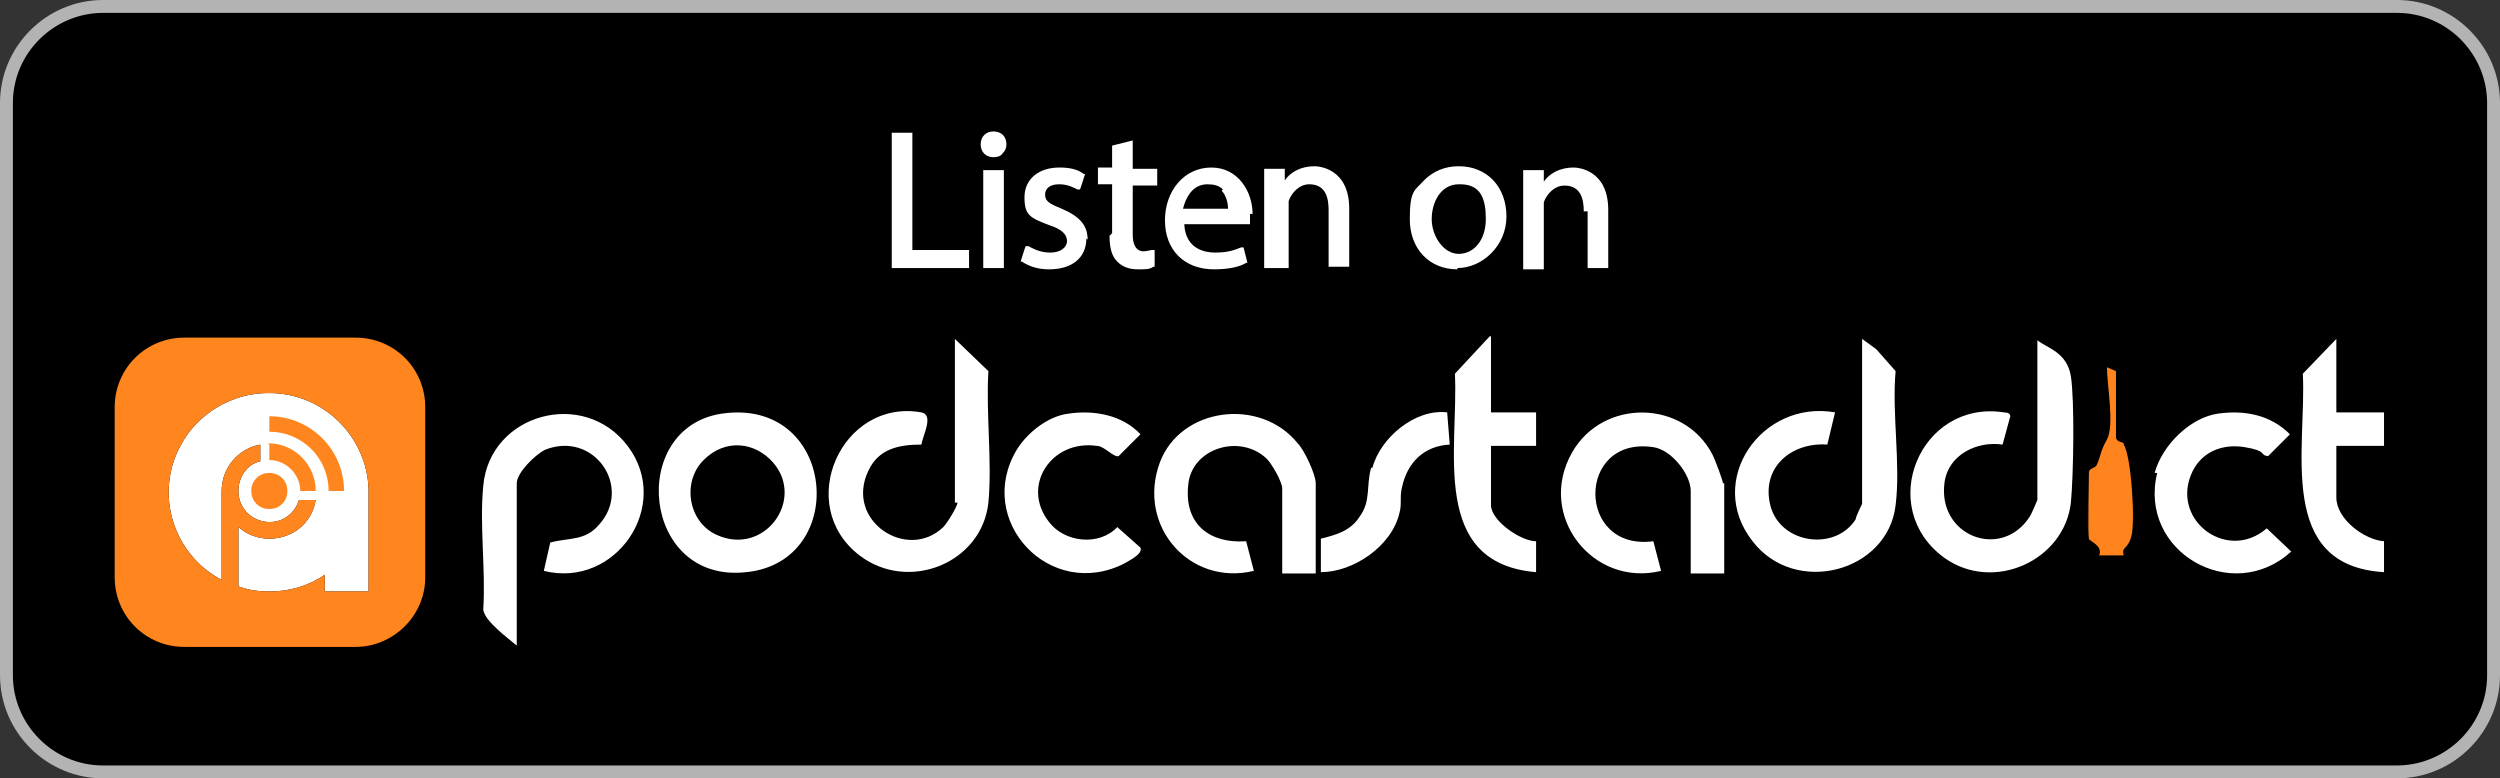 <?xml version="1.0" encoding="UTF-8"?>
<svg id="Layer_1" xmlns="http://www.w3.org/2000/svg" version="1.1" viewBox="0 0 194 60.4">
  <rect x="0" y="0" width="194" height="60.4" fill="#333333" stroke="none"/>
  <!-- Generator: Adobe Illustrator 29.0.1, SVG Export Plug-In . SVG Version: 2.1.0 Build 192)  -->
  <defs>
    <style>
      .st0 {
        fill: #ff851e;
      }

      .st1 {
        fill: #fff;
      }

      .st2 {
        fill: #ff841e;
      }

      .st3 {
        fill: #b3b3b3;
      }
    </style>
  </defs>
  <rect x=".5" y=".5" width="193" height="59.4" rx="7.5" ry="7.5"/>
  <path class="st3" d="M186,60.4H8C3.6,60.4,0,56.8,0,52.4V8C0,3.6,3.6,0,8,0h178c4.4,0,8,3.6,8,8v44.4c0,4.4-3.6,8-8,8ZM8,1c-3.8,0-7,3.1-7,7v44.4c0,3.8,3.1,7,7,7h178c3.8,0,7-3.1,7-7V8c0-3.8-3.1-7-7-7H8Z"/>
  <path class="st1" d="M20.9,30.5c4.2,0,7.6,3.4,7.7,7.5v7.9s-3.4,0-3.4,0v-1.3c-1.3.9-2.8,1.3-4.3,1.3-.8,0-1.6-.1-2.4-.4v-4.6c.7.6,1.5.9,2.4.9,1.8,0,3.3-1.2,3.6-3h-1.3c-.4,1.3-1.7,2-3,1.6-1-.3-1.7-1.2-1.7-2.3h0c0-1.1.7-2.1,1.7-2.3v-1.3c-1.7.3-3,1.8-3,3.6v6.9c-3.8-2-5.2-6.7-3.2-10.4,1.3-2.5,4-4.1,6.8-4.1Z"/>
  <path class="st0" d="M14.3,26.2c-3,0-5.4,2.4-5.4,5.4v13.2c0,3,2.4,5.4,5.4,5.4h13.3c2.9,0,5.4-2.4,5.4-5.4v-13.2c0-3-2.4-5.4-5.4-5.4h-13.3ZM20.9,30.5c4.2,0,7.6,3.4,7.7,7.5v7.9s-3.4,0-3.4,0v-1.3c-1.3.9-2.8,1.3-4.3,1.3-.8,0-1.6-.1-2.4-.4v-4.6c.7.6,1.5.9,2.4.9,1.8,0,3.3-1.2,3.6-3h-1.3c-.4,1.3-1.7,2-3,1.6-1-.3-1.7-1.2-1.7-2.3h0c0-1.1.7-2.1,1.7-2.3v-1.3c-1.7.3-3,1.8-3,3.6v6.9c-3.8-2-5.2-6.7-3.2-10.4,1.3-2.5,4-4.1,6.8-4.1ZM20.9,32.3v1.2h0c2.5,0,4.6,2,4.6,4.6h0s1.2,0,1.2,0h0c0-3.2-2.6-5.8-5.8-5.8h0ZM20.9,34.5v1.2h0c1.3,0,2.4,1.1,2.4,2.4,0,0,0,0,0,0h0s1.2,0,1.2,0h0c0-2-1.6-3.7-3.7-3.7h0ZM20.9,36.7c-.8,0-1.4.6-1.4,1.4s.6,1.4,1.4,1.4,1.4-.6,1.4-1.4-.6-1.4-1.4-1.4Z"/>
  <path class="st1" d="M144.5,26.3l1.1.8,1.5,1.7c-.3,3.3.4,7.2,0,10.4-.6,5.2-7.8,7.1-11.1,2.8-3.7-4.7.7-11,6.4-10l-.6,2.5c-2.8-.2-5.2,1.8-4.4,4.8.8,2.9,5,3.5,6.6,1,0-.2.5-1.2.5-1.2v-12.7ZM158.1,38.8c0,0-.5,1.2-.6,1.3-2.2,3.4-7.2,1.5-6.6-2.7.3-2.1,2.5-3.2,4.5-2.9l.6-2.2c0-.2-.2-.3-.5-.3-6.5-1-10,7.4-4.6,11.3,3.8,2.7,9.3.2,9.8-4.3.2-2,.3-7.9,0-9.8s-1.9-2.2-2.6-2.8v12.5ZM74.3,39c0,.3-.8,1.6-1.1,1.9-2.8,2.7-7.7-.5-5.8-4.4.8-1.7,2.4-2,4.1-2,.1-.7,1-2.3,0-2.5-6.2-1.1-9.9,7.2-4.8,11.1,3.8,2.9,9.5.6,10-4.1.3-3.2-.2-6.9,0-10.2l-2.6-2.5v12.7ZM40.1,37.5c0-.8,1.4-2.2,2.2-2.6,3.8-1.5,6.8,2.9,4.2,5.8-1.1,1.3-2.3,1-3.8,1.4l-.5,2.2c5.6,1.4,10-5.1,6.5-9.7-3.4-4.5-10.7-2.5-11.2,3.1-.3,3.1.2,6.5,0,9.6.1.9,1.9,2.2,2.6,2.8v-12.7ZM57.9,44.4c8.1-.8,7-13.6-1.9-12.3-7.3,1.1-6.2,13.2,1.9,12.3ZM60,35.9c2.5,2.9-.7,7.3-4.4,5.6-2.2-1-2.7-4.1-1-5.8s4-1.4,5.4.2ZM133.7,37.5c0-.2-.6-1.8-.8-2.2-2.2-4.3-8.5-4.4-10.9-.2-2.8,4.9,1.6,10.5,6.9,9.2l-.6-2.3c-6,.8-6-8.2,0-7.3,1.4.2,2.9,2.1,2.9,3.4v6.4h2.6v-7ZM102.1,37.5c0-.7-.9-2.6-1.4-3.1-2.9-3.6-9.1-2.8-10.7,1.5-1.8,4.9,2.3,9.6,7.3,8.4l-.6-2.3c-2.8.2-4.8-1.3-4.5-4.3.2-2.9,4-4.1,6.1-2.1.4.4,1.2,1.8,1.2,2.3v6.6h2.6v-7ZM167.4,36.7c-1.5,6.1,5.8,10.3,10.4,6.1l-1.9-1.8c-3,2.6-7.3-.5-5.9-4.1.7-1.8,2.4-2.5,4.2-2.2s1.1.6,1.8.7l1.7-1.7c-1.5-1.5-3.5-1.9-5.6-1.6s-4.3,2.4-4.9,4.6ZM78.9,34.9c-3.3,5.5,2.6,11.8,8.4,8.8.3-.2,1.4-.7,1.2-1.2l-1.8-1.6c-1.4,1.5-4.1,1.2-5.3-.4-2.2-2.8.2-6.4,3.7-5.9.6,0,1.3.9,1.7.8l1.7-1.7c-1.4-1.5-3.6-1.9-5.6-1.6-1.6.2-3.2,1.5-4,2.8ZM115.6,26.1l-2.7,2.9c.3,5.8-2,14.7,6.3,15.4v-2.4c-1.2,0-3.5-1.6-3.5-2.8v-4.6h3.5v-2.6h-3.5v-5.9ZM181.3,26.3l-2.6,2.7c.3,5.8-2.1,14.9,6.3,15.4v-2.4c-1.5-.1-3.7-1.7-3.7-3.4v-4h3.7v-2.6h-3.7v-5.7ZM106.4,36.3c-.4,1.4,0,2.6-.9,3.8-.7,1.1-1.8,1.4-3,1.7v2.6c2.5,0,5.5-2,6.1-4.6.2-.7,0-1.3.2-2,.4-1.9,1.7-3.2,3.7-3.3l-.2-2.5c-2.5-.3-5.2,2-5.8,4.3Z"/>
  <path class="st2" d="M164.8,34.5c.6.9.9,6,.6,7.1s-.8.8-.6,1.5h-1.9c.3-.8-.8-1.1-.8-1.3-.1-.5,0-4.4,0-5.1,0-.4.4-.3.6-.6.4-.9.2-.9.8-2,.6-1.1,0-4.2,0-5.6l.7.3v5.1c0,.4.5.4.6.5Z"/>
  <path class="st1" d="M75.2,20.8h-6v-10.5h1.6v9.1h4.4v1.4ZM77.1,12.2c.3,0,.6-.1.7-.3.2-.2.3-.4.3-.7,0-.6-.4-1-1-1s-1,.4-1,1,.4,1,1,1ZM76.3,20.8h1.6v-7.6h-1.6v7.6ZM84.4,18.6c0-1.1-.6-1.8-2-2.4-1-.4-1.3-.6-1.3-1.1s.4-.8,1.1-.8,1.2.3,1.4.4h.2c0,.1.4-1.2.4-1.2h-.1c-.5-.4-1.2-.5-1.9-.5-1.6,0-2.7.9-2.7,2.3s.4,1.6,2,2.2c.9.3,1.3.7,1.3,1.2s-.5.9-1.3.9-1.3-.3-1.7-.5h-.2c0-.1-.4,1.2-.4,1.2h.1c.6.4,1.3.6,2.1.6,1.8,0,2.9-.9,2.9-2.4ZM86.1,18.3c0,1,.2,1.6.6,2,.4.4.9.6,1.6.6s.9,0,1.2-.2h.1s0-1.3,0-1.3h-.2c-.1,0-.4.1-.7.1s-.8-.2-.8-1.3v-3.8h1.9v-1.3h-1.9v-2.2l-1.6.4v1.7h-1.1v1.3h1.1v3.8ZM97,16.6c0,.2,0,.4,0,.6v.2h-5.1c.1,2,1.7,2.2,2.4,2.2,1,0,1.5-.2,2-.4h.2c0,0,.3,1.2.3,1.2h-.1c-.5.3-1.3.5-2.5.5-2.3,0-3.8-1.5-3.8-3.8s1.5-4.1,3.6-4.1,3.2,1.9,3.2,3.6ZM94.9,14.7c-.3-.3-.7-.4-1.2-.4-1.2,0-1.7,1.1-1.9,1.9h3.5c0-.3-.1-1-.5-1.4ZM100,20.8v-4.6c0-.2,0-.4,0-.6.2-.6.8-1.3,1.6-1.3,1.3,0,1.5,1.1,1.5,2v4.4h1.6v-4.5c0-3.1-2.3-3.3-2.7-3.3-1.1,0-1.9.5-2.3,1.1v-.9h-1.6v.2c0,.6,0,1.2,0,2v5.5h1.6ZM113.1,20.9c-2.2,0-3.7-1.6-3.7-3.9s.4-2.2,1.1-3c.7-.7,1.6-1.1,2.7-1.1,2.2,0,3.7,1.6,3.7,3.9s-1.9,4-3.8,4ZM113.2,14.3c-1.4,0-2.1,1.4-2.1,2.7s.9,2.7,2.1,2.7,2.1-1.1,2.1-2.7-.4-2.7-2-2.7ZM123.2,16.4v4.4h1.6v-4.5c0-3.1-2.3-3.3-2.7-3.3-1.1,0-1.9.5-2.3,1.1v-.9h-1.6v.2c0,.6,0,1.2,0,2v5.5h1.6v-4.6c0-.2,0-.4,0-.6.2-.6.8-1.3,1.6-1.3,1.3,0,1.5,1.1,1.5,2Z"/>
</svg>